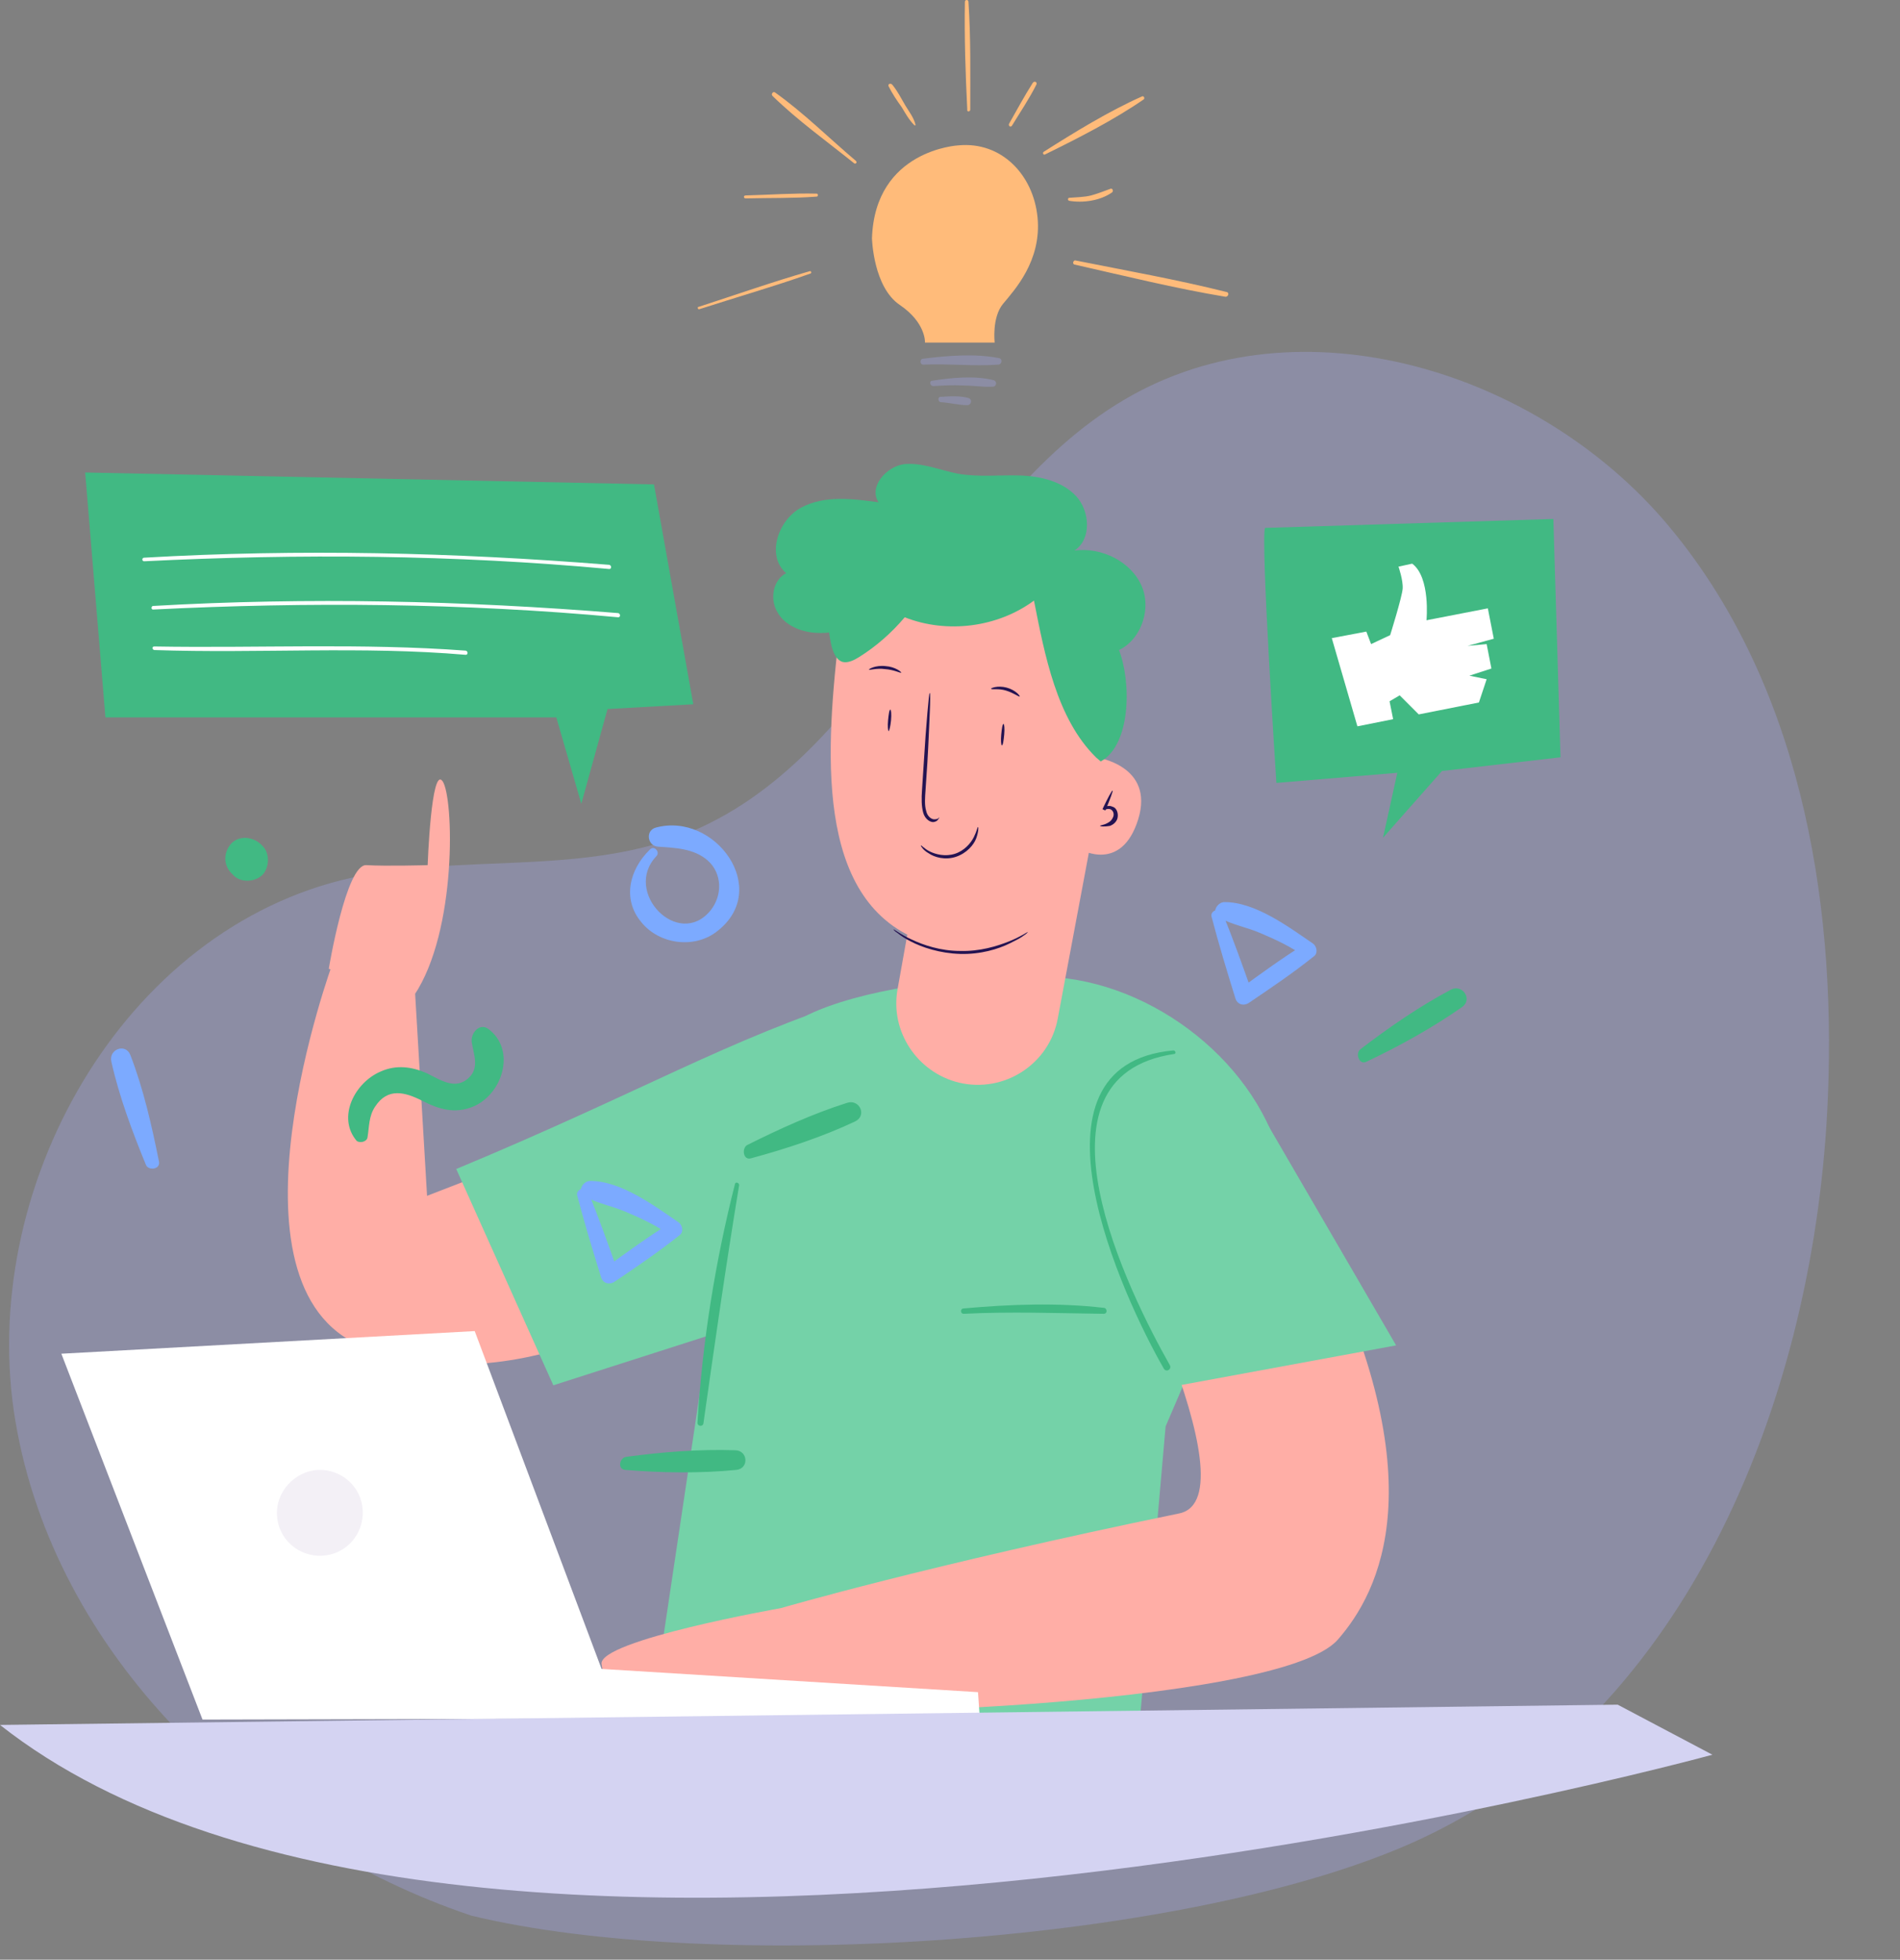 <?xml version="1.0" encoding="utf-8"?>
<svg viewBox="0 0 319 328.904" xmlns="http://www.w3.org/2000/svg">
  <rect x="0" y="0" width="319" height="328.904" fill="#808080" stroke="none"/>
  <g class="st0" style="opacity: 0.3;" transform="matrix(1, 0, 0, 1, -105.3, -26.7)">
    <path class="st1" d="M184.4 348.2c-37.4-12.6-69.9-44-76.5-82.9s17.9-82.8 56.5-91.3c18.2-4 37.9-.4 55.4-7.1 32.9-12.6 44-55.4 74.4-73.2 29.3-17.2 69.4-4.8 91.2 21.2 21.8 26 28.2 61.9 26.8 95.8-2 49.8-23.1 103.5-68.3 124.6-38.2 17.8-118.7 22.8-159.5 12.9" style="fill: rgb(167, 171, 249);"/>
  </g>
  <path class="st2" d="M 109.1 142.6 C 105.7 145.9 104.4 150.9 107.7 154.8 C 110.7 158.5 116.6 159.3 120.4 156.3 C 129.6 149.2 120 136.2 110.1 138.9 C 108.3 139.4 108.7 142 110.5 142.1 C 113.4 142.3 116.5 142.4 118.8 144.4 C 121.3 146.6 121.3 150.3 119.3 152.8 C 113.9 159.4 104.5 149.7 110.2 143.7 C 110.9 143 109.8 141.8 109.1 142.6 Z M 203.4 153.8 C 204.6 158.4 206 163 207.4 167.5 C 207.7 168.6 208.8 168.9 209.7 168.3 C 213.4 165.8 217.1 163.3 220.6 160.5 C 221.3 160 221.1 158.9 220.5 158.4 C 216.4 155.6 210.8 151.4 205.6 151.4 C 204.3 151.4 203.3 153.3 204.7 154 C 206.8 155.2 209.3 155.6 211.6 156.6 C 214.2 157.7 216.8 158.9 219.1 160.6 C 219.2 159.8 219.2 159.1 219.3 158.3 C 215.4 160.7 211.7 163.4 208 166.1 C 208.7 166.2 209.5 166.4 210.2 166.5 C 208.6 162 207 157.5 205.2 153.1 C 204.8 152.3 203.2 152.8 203.4 153.8 Z" style="fill: rgb(124, 170, 255);"/>
  <path class="st3" d="M 229.4 178.2 C 234.9 175.6 240.5 172.5 245.5 169 C 247.3 167.7 245.5 165.1 243.6 166.1 C 238.3 168.9 233.1 172.5 228.4 176.1 C 227.5 176.8 228.2 178.8 229.4 178.2 Z" style="fill: rgb(65, 185, 131);"/>
  <path class="st2" d="M 26.7 195 C 25.5 189 24.1 182.8 21.9 177.1 C 21.1 175 18.2 176.1 18.7 178.2 C 20 184 22.2 189.9 24.5 195.5 C 24.9 196.5 26.9 196.3 26.7 195 Z" style="fill: rgb(124, 170, 255);"/>
  <path class="st3" d="M 44 141.9 L 43.7 141.6 C 42.3 140.4 40.1 140.2 38.8 141.6 C 37.5 143.1 37.5 145.1 38.8 146.5 L 39.1 146.8 C 40.3 148.2 42.8 148.1 44.1 146.8 C 45.2 145.6 45.4 143.2 44 141.9 Z" style="fill: rgb(65, 185, 131);"/>
  <path class="st4" d="M 190.7 296.4 C 190.7 296.4 132.8 309.9 109.6 286.6 L 117.9 231.1 C 120.4 215.1 118.9 184.4 131.1 173.5 C 133.5 171.4 135.7 170.3 135.7 170.3 C 144.3 166.2 159.5 163.9 174.2 163.9 C 192 163.8 210.3 177.3 215 194.4 L 195.7 239.4 L 190.7 296.4 Z" style="fill: rgb(116, 210, 168);"/>
  <path class="st5" d="M 185 201.4 C 185 201.4 210.9 251.3 198 254 C 155.7 262.7 131.1 269.9 131.1 269.9 L 128.9 286.3 C 129.5 288.8 214.6 286.6 224.6 275.2 C 231.7 267.1 241.2 248.5 221.1 208.1 L 215 194.4 L 185 201.4 Z M 136.3 175.7 L 71.7 200.7 L 69.7 166.8 L 55.9 161.5 C 55.9 161.5 35.9 215.9 60.9 226 C 86 236.1 114.2 217.4 114.2 217.4 L 136.3 175.7 Z" style="fill: rgb(255, 174, 166);"/>
  <path class="st4" d="M 144.3 167.4 C 121.8 174.6 108.3 183 76.6 196.2 L 92.9 232.5 L 121 223.5 L 144.3 167.4 Z M 181.1 194.5 L 197.5 232.6 L 234.4 225.8 L 209.5 183 L 180.1 194.5" style="fill: rgb(116, 210, 168);"/>
  <path class="st3" d="M 161.8 220.5 C 169.7 220.1 177.4 220.4 185.3 220.5 C 186 220.5 185.9 219.5 185.3 219.5 C 177.6 218.6 169.6 218.9 161.8 219.6 C 161.2 219.6 161.2 220.5 161.8 220.5 Z M 197 176.3 C 170.4 178.7 188.6 217.9 195.4 229.7 C 195.8 230.4 196.8 229.8 196.4 229.1 C 189.6 217.1 171.5 180.7 197.1 176.9 C 197.5 176.9 197.4 176.3 197 176.3 Z M 123.4 198.7 C 120.1 211.7 117.9 225.3 117.1 238.8 C 117.1 239.4 118 239.5 118.1 238.9 C 120 225.5 121.9 212.2 124.1 198.9 C 124.1 198.5 123.5 198.3 123.4 198.7 Z M 185.6 126.3 L 186.8 109.5 C 191.2 108.3 193.5 102.6 191.7 98.4 C 189.9 94.2 184.9 91.8 180.4 92.4 C 183.3 90.5 183 85.8 180.7 83.3 C 178.4 80.8 174.7 79.9 171.2 79.8 C 167.7 79.7 164.2 80.1 160.8 79.5 C 157.8 78.9 154.8 77.6 151.8 77.9 C 148.8 78.3 145.8 81.7 147.5 84.3 C 143.1 83.7 138.4 83.1 134.5 85.2 C 130.6 87.3 128.6 93.3 132 96.2 C 129.8 97.3 129.2 100.5 130.5 102.7 C 131.7 104.9 134.3 106 136.8 106.2 C 139.3 106.4 141.7 105.8 144.1 105.1" style="fill: rgb(65, 185, 131);"/>
  <path class="st5" d="M 184.9 115.4 L 184 127.1 C 184 127.1 193.9 128.4 191.1 137.5 C 188.3 146.5 181.5 142.6 181.5 142.6 C 181.5 142.6 179.8 165.8 156.1 158.4 C 137.2 152.6 138.4 128.1 140.8 107.2 C 141.7 99.1 149.4 93.6 157.4 95.1 L 171.7 97.9 C 179.7 99.5 185.5 107.1 184.9 115.4 Z" style="fill: rgb(255, 174, 166);"/>
  <path class="st5" d="M 184 136.8 L 177.6 170.9 C 176.2 178.6 168.6 183.5 161 181.7 C 154 180 149.4 173.1 150.7 166 L 154.2 146.4 L 184 136.8 Z" style="fill: rgb(255, 174, 166);"/>
  <path class="st6" d="M 157.7 137.2 C 157.7 137.2 157.7 137.3 157.6 137.4 C 157.5 137.5 157.4 137.8 157 137.9 C 156.3 138.2 155.3 137.5 155 136.4 C 154.7 135.3 154.7 134 154.8 132.6 C 154.9 131.2 155 129.7 155.1 128 C 155.3 124.8 155.5 121.9 155.7 119.7 C 155.9 117.6 156 116.3 156.1 116.3 C 156.2 116.3 156.2 117.6 156.1 119.7 C 156 121.8 155.9 124.7 155.7 128 C 155.6 129.6 155.5 131.1 155.4 132.5 C 155.3 133.9 155.2 135.1 155.5 136.1 C 155.7 137.1 156.5 137.6 157 137.5 C 157.6 137.5 157.7 137.1 157.7 137.2 Z M 150 156 C 150.1 155.9 151.1 156.8 153.1 157.7 C 155 158.6 157.9 159.6 161.2 159.6 C 164.5 159.7 167.4 158.8 169.4 158 C 171.4 157.2 172.5 156.4 172.6 156.4 C 172.6 156.4 172.4 156.7 171.9 157 C 171.4 157.4 170.6 157.8 169.6 158.3 C 167.6 159.3 164.6 160.2 161.2 160.1 C 157.8 160 154.8 159 152.9 158 C 151.9 157.5 151.2 157 150.7 156.6 C 150.2 156.3 150 156 150 156 Z M 154.6 141.9 C 154.7 141.8 155.1 142.4 156.1 142.9 C 157.1 143.4 158.7 143.8 160.3 143.3 C 161.9 142.8 163 141.5 163.5 140.5 C 164 139.5 164.1 138.8 164.2 138.8 C 164.3 138.8 164.3 139.6 163.9 140.7 C 163.5 141.8 162.3 143.2 160.5 143.8 C 158.7 144.4 156.9 143.9 155.9 143.2 C 155 142.7 154.6 142 154.6 141.9 Z M 184.7 138.6 C 184.7 138.5 185.3 138.5 186 138.1 C 186.4 137.9 186.7 137.6 186.9 137.1 C 187.1 136.6 186.9 136 186.4 135.8 C 186 135.7 185.6 135.8 185.5 136 L 185.1 135.8 C 186 133.9 186.7 132.6 186.8 132.7 C 186.9 132.7 186.4 134.1 185.6 136 L 185.2 135.8 C 185.5 135.3 186.2 135.1 186.8 135.4 C 187.2 135.5 187.5 135.9 187.6 136.3 C 187.7 136.7 187.7 137 187.6 137.4 C 187.4 138 186.9 138.4 186.4 138.6 C 185.3 138.8 184.7 138.7 184.7 138.6 Z M 166.4 115.6 C 166.3 115.5 167.5 115 169 115.4 C 170.5 115.8 171.3 116.8 171.2 116.9 C 171.1 117 170.2 116.3 168.9 115.9 C 167.6 115.5 166.5 115.8 166.4 115.6 Z M 145.9 112.4 C 145.8 112.3 147 111.6 148.7 111.8 C 150.3 111.9 151.4 112.8 151.3 112.9 C 151.2 113 150.1 112.4 148.6 112.3 C 147.2 112.1 146 112.5 145.9 112.4 Z" style="fill: rgb(36, 19, 82);"/>
  <path class="st3" d="M 184 127.1 C 177.4 120.6 175.4 109.9 173.6 100.8 C 167.5 105.3 159 106.4 151.9 103.6 C 149.7 106.2 147.1 108.5 144.2 110.3 C 143.4 110.8 142.4 111.3 141.5 111.1 C 140.4 110.8 139.9 109.5 139.6 108.4 C 138.8 104.8 138.7 100.9 140 97.4 C 141.3 93.9 143.9 90.8 147.4 89.5 C 151.1 88.1 155.3 88.7 159.1 89.7 C 164.9 91.2 170.5 93.5 175.7 96.5 C 180.8 99.5 185.6 103.4 187.8 108.9 C 190 114.4 189.9 125 184.8 127.8" style="fill: rgb(65, 185, 131);"/>
  <path class="st6" d="M 168.2 125.1 C 168.1 125.1 168 124.3 168.1 123.3 C 168.2 122.3 168.3 121.5 168.5 121.5 C 168.6 121.5 168.7 122.3 168.6 123.3 C 168.5 124.3 168.4 125.1 168.2 125.1 Z M 149.2 122.7 C 149.1 122.7 149 121.9 149.1 120.9 C 149.2 119.9 149.3 119.1 149.5 119.1 C 149.6 119.1 149.7 119.9 149.6 120.9 C 149.5 121.9 149.3 122.7 149.2 122.7 Z" style="fill: rgb(36, 19, 82);"/>
  <path class="st5" d="M 55.2 162.6 C 55.2 162.6 58.1 145 61.5 145.2 C 64.9 145.4 71.8 145.2 71.8 145.2 C 71.8 145.2 72.4 128.5 74.3 131.1 C 76.2 133.8 76.8 156.3 69.5 167.1 L 55.2 162.6 Z M 131.1 269.9 C 131.1 269.9 100.4 275.3 101 279.3 C 101.6 283.3 103.8 287.3 103.8 287.3 L 131.2 286.7 L 131.2 269.9 L 131.1 269.9 Z" style="fill: rgb(255, 174, 166);"/>
  <path class="st7" d="M 164.5 288.3 L 164.2 284 L 101 280.1 L 79.7 223.4 L 10.3 227.2 L 34 288.6 L 164.5 288.3 Z" style="fill: rgb(255, 255, 255);"/>
  <path d="M 48.6 254.2 C 48.8 257 51.2 259.2 54 259.1 C 56.8 258.9 59 256.5 58.9 253.7 C 58.7 250.9 56.3 248.7 53.5 248.8 C 50.6 249 48.4 251.4 48.6 254.2 Z" style="opacity:.41;fill:#fff"/>
  <path d="M 46.5 254.3 C 46.7 258.3 50.1 261.3 54.1 261.1 C 58.1 260.9 61.1 257.5 60.9 253.5 C 60.7 249.5 57.3 246.5 53.3 246.7 C 49.4 247 46.3 250.4 46.5 254.3 Z" style="opacity:.41;fill:#e0dae8"/>
  <path d="M 0 289.5 L 271.6 286.1 L 287.5 294.5 C 287.5 294.5 79 351.7 0 289.5 Z" style="fill:#d4d3f2"/>
  <path class="st3" d="M 212.4 88.6 C 211.6 90.2 214.3 131.4 214.3 131.4 L 234.6 129.7 L 232.2 140.6 L 242.1 129.4 L 262 127.1 L 260.8 87.1 L 212.4 88.6 Z" style="fill: rgb(65, 185, 131);"/>
  <path class="st11" d="M 160.9 24.4 C 160.9 24.4 146.9 25.1 146.4 40 C 146.4 40 146.6 48.2 151.1 51.2 C 155.5 54.2 155.3 57.5 155.3 57.5 L 167 57.5 C 167 57.5 166.5 53.3 168.4 51 C 170.3 48.7 174.9 43.8 174.2 36.5 C 173.5 29.3 168.1 23.7 160.9 24.4 Z" style="fill: rgb(255, 187, 122);"/>
  <g class="st0" style="opacity: 0.3;" transform="matrix(1, 0, 0, 1, -105.3, -26.7)">
    <path class="st1" d="M260.3 87.9c4.2-.2 8.4.3 12.6 0 .6 0 .8-1 .1-1.1-4-.8-8.7-.4-12.7.1-.6 0-.6 1 0 1z" style="fill: rgb(167, 171, 249);"/>
  </g>
  <g class="st0" style="opacity: 0.3;" transform="matrix(1, 0, 0, 1, -105.3, -26.7)">
    <path class="st1" d="M262 91.5c1.7-.1 3.3-.2 5-.1 1.7 0 3.4.3 5 .2.6 0 .8-.9.1-1.1-3.2-.8-7.1-.4-10.3.1-.5 0-.4.9.2.9z" style="fill: rgb(167, 171, 249);"/>
  </g>
  <path d="M 158 67.5 C 159.5 67.6 161 68 162.4 68 C 163.1 68 163.3 67 162.6 66.8 C 161.2 66.4 159.5 66.5 158 66.6 C 157.4 66.5 157.4 67.5 158 67.5 Z" style="opacity:.3;fill:#a7abf9"/>
  <path class="st11" d="M 117.4 51.9 C 123.6 49.9 129.9 48.1 136.1 45.9 C 136.3 45.8 136.2 45.5 136 45.5 C 129.7 47.3 123.5 49.5 117.3 51.5 C 117 51.5 117.2 52 117.4 51.9 Z M 125.2 33.3 C 129.1 33.2 133.1 33.3 137.1 33 C 137.4 33 137.4 32.5 137.1 32.5 C 133.2 32.4 129.2 32.7 125.2 32.8 C 124.8 32.8 124.8 33.3 125.2 33.3 Z M 143.7 27 C 139.2 23.2 134.9 18.9 130.1 15.5 C 129.8 15.3 129.4 15.8 129.7 16.1 C 133.9 20.2 138.8 23.7 143.4 27.4 C 143.6 27.6 144 27.3 143.7 27 Z M 153.7 20.9 C 153.4 19.7 152.6 18.7 152 17.7 C 151.3 16.5 150.7 15.3 149.8 14.2 C 149.5 13.9 149 14.1 149.2 14.5 C 149.8 15.7 150.6 16.9 151.4 18 C 152 19 152.6 20.1 153.5 21 C 153.6 21.1 153.8 21 153.7 20.9 Z M 162.9 18.4 C 162.9 12.4 163 6.3 162.6 0.3 C 162.6 -0.1 162 -0.1 162 0.3 C 161.9 6.3 162.1 12.4 162.4 18.4 C 162.3 18.8 162.9 18.8 162.9 18.4 Z M 169.9 21.1 C 171.3 18.8 172.8 16.6 174 14.2 C 174.2 13.8 173.7 13.5 173.4 13.9 C 172 16.1 170.7 18.5 169.4 20.8 C 169.3 21.2 169.7 21.4 169.9 21.1 Z M 175.5 25.9 C 181 23.2 186.9 20.2 192 16.7 C 192.3 16.5 192 16 191.7 16.2 C 186.1 18.7 180.4 22.2 175.2 25.5 C 175 25.7 175.2 26.1 175.5 25.9 Z M 179.5 33.7 C 181.8 34.1 184.7 33.7 186.7 32.3 C 187 32.1 186.8 31.5 186.4 31.7 C 185.3 32.1 184.3 32.5 183.2 32.8 C 182 33.1 180.7 33.1 179.5 33.2 C 179.3 33.2 179.2 33.6 179.5 33.7 Z M 180.4 44.4 C 188.8 46.3 197.3 48.4 205.7 49.8 C 206.2 49.9 206.5 49.1 205.9 49 C 197.5 46.9 189 45.4 180.5 43.7 C 180.2 43.7 180 44.3 180.4 44.4 Z" style="fill: rgb(255, 187, 122);"/>
  <path class="st3" d="M 61.7 190.9 C 62 189.1 61.9 187.3 63 185.7 C 65.1 182.5 68 183.3 70.8 184.7 C 73.7 186.2 76.4 187 79.5 185.7 C 84.4 183.6 86.7 176.2 82 172.7 C 80.5 171.6 79 173.4 79.2 174.9 C 79.5 176.9 80.5 179.1 78.8 180.8 C 76.5 183.1 73.9 181.2 71.6 180.1 C 69.1 179 66.5 178.7 64 179.8 C 59.6 181.6 56.5 187.5 59.9 191.5 C 60.5 191.9 61.6 191.6 61.7 190.9 Z M 126.1 194.4 C 132 192.8 138.1 190.8 143.6 188.2 C 145.6 187.2 144.3 184.4 142.2 185.1 C 136.5 186.9 130.8 189.5 125.4 192.2 C 124.5 192.8 124.8 194.8 126.1 194.4 Z" style="fill: rgb(65, 185, 131);"/>
  <path class="st2" d="M 96.9 200.6 C 98.1 205.2 99.5 209.8 100.9 214.3 C 101.2 215.4 102.3 215.7 103.2 215.1 C 106.9 212.6 110.6 210.1 114.1 207.3 C 114.8 206.8 114.6 205.7 114 205.2 C 109.9 202.4 104.3 198.2 99.1 198.2 C 97.8 198.2 96.8 200.1 98.2 200.8 C 100.3 202 102.8 202.4 105.1 203.4 C 107.7 204.5 110.3 205.7 112.6 207.4 C 112.7 206.6 112.7 205.9 112.8 205.1 C 108.9 207.5 105.2 210.2 101.5 212.9 C 102.2 213 103 213.2 103.7 213.3 C 102.1 208.8 100.5 204.3 98.7 199.9 C 98.2 199.1 96.7 199.6 96.9 200.6 Z" style="fill: rgb(124, 170, 255);"/>
  <path class="st3" d="M 105 246.7 C 111.1 247.2 117.5 247.3 123.6 246.7 C 125.8 246.5 125.6 243.4 123.4 243.4 C 117.4 243.2 111.1 243.7 105.2 244.5 C 104 244.6 103.6 246.6 105 246.7 Z" style="fill: rgb(65, 185, 131);"/>
  <path class="st7" d="M 223.6 107.1 L 227.9 121.9 L 233.9 120.7 L 233.3 117.7 L 235 116.7 L 238.2 119.9 L 248.3 117.9 L 249.6 114 L 246.7 113.4 L 250.4 112.2 L 249.6 108.1 L 246.4 108.4 L 250.8 107.2 L 249.8 102.1 L 239.5 104.1 C 239.5 104.1 240.2 96.9 237.1 94.6 L 234.8 95.1 C 234.8 95.1 235.6 97.4 235.5 98.8 C 235.4 100.2 233.4 106.6 233.4 106.6 L 230.2 108.1 L 229.4 106 L 223.6 107.1 Z" style="fill: rgb(255, 255, 255);"/>
  <path class="st3" d="M 14.3 79.3 L 17.7 120.4 L 93.4 120.4 L 97.6 134.9 L 102 119 L 116.4 118.2 L 109.8 81.3 L 14.3 79.3 Z" style="fill: rgb(65, 185, 131);"/>
  <path class="st7" d="M 24.2 94.2 C 50.2 92.9 76.3 93.1 102.3 95.5 C 102.7 95.5 102.7 94.9 102.3 94.8 C 76.3 92.7 50.2 92.1 24.2 93.6 C 23.8 93.6 23.8 94.2 24.2 94.2 Z M 25.7 102.3 C 51.7 101 77.8 101.2 103.8 103.6 C 104.2 103.6 104.2 103 103.8 102.9 C 77.8 100.8 51.7 100.2 25.7 101.7 C 25.4 101.7 25.3 102.3 25.7 102.3 Z M 25.9 109.1 C 43.4 109.7 60.7 108.4 78.2 109.9 C 78.6 109.9 78.6 109.3 78.2 109.2 C 60.7 107.9 43.4 108.8 25.9 108.5 C 25.5 108.5 25.5 109 25.9 109.1 Z" style="fill: rgb(255, 255, 255);"/>
</svg>